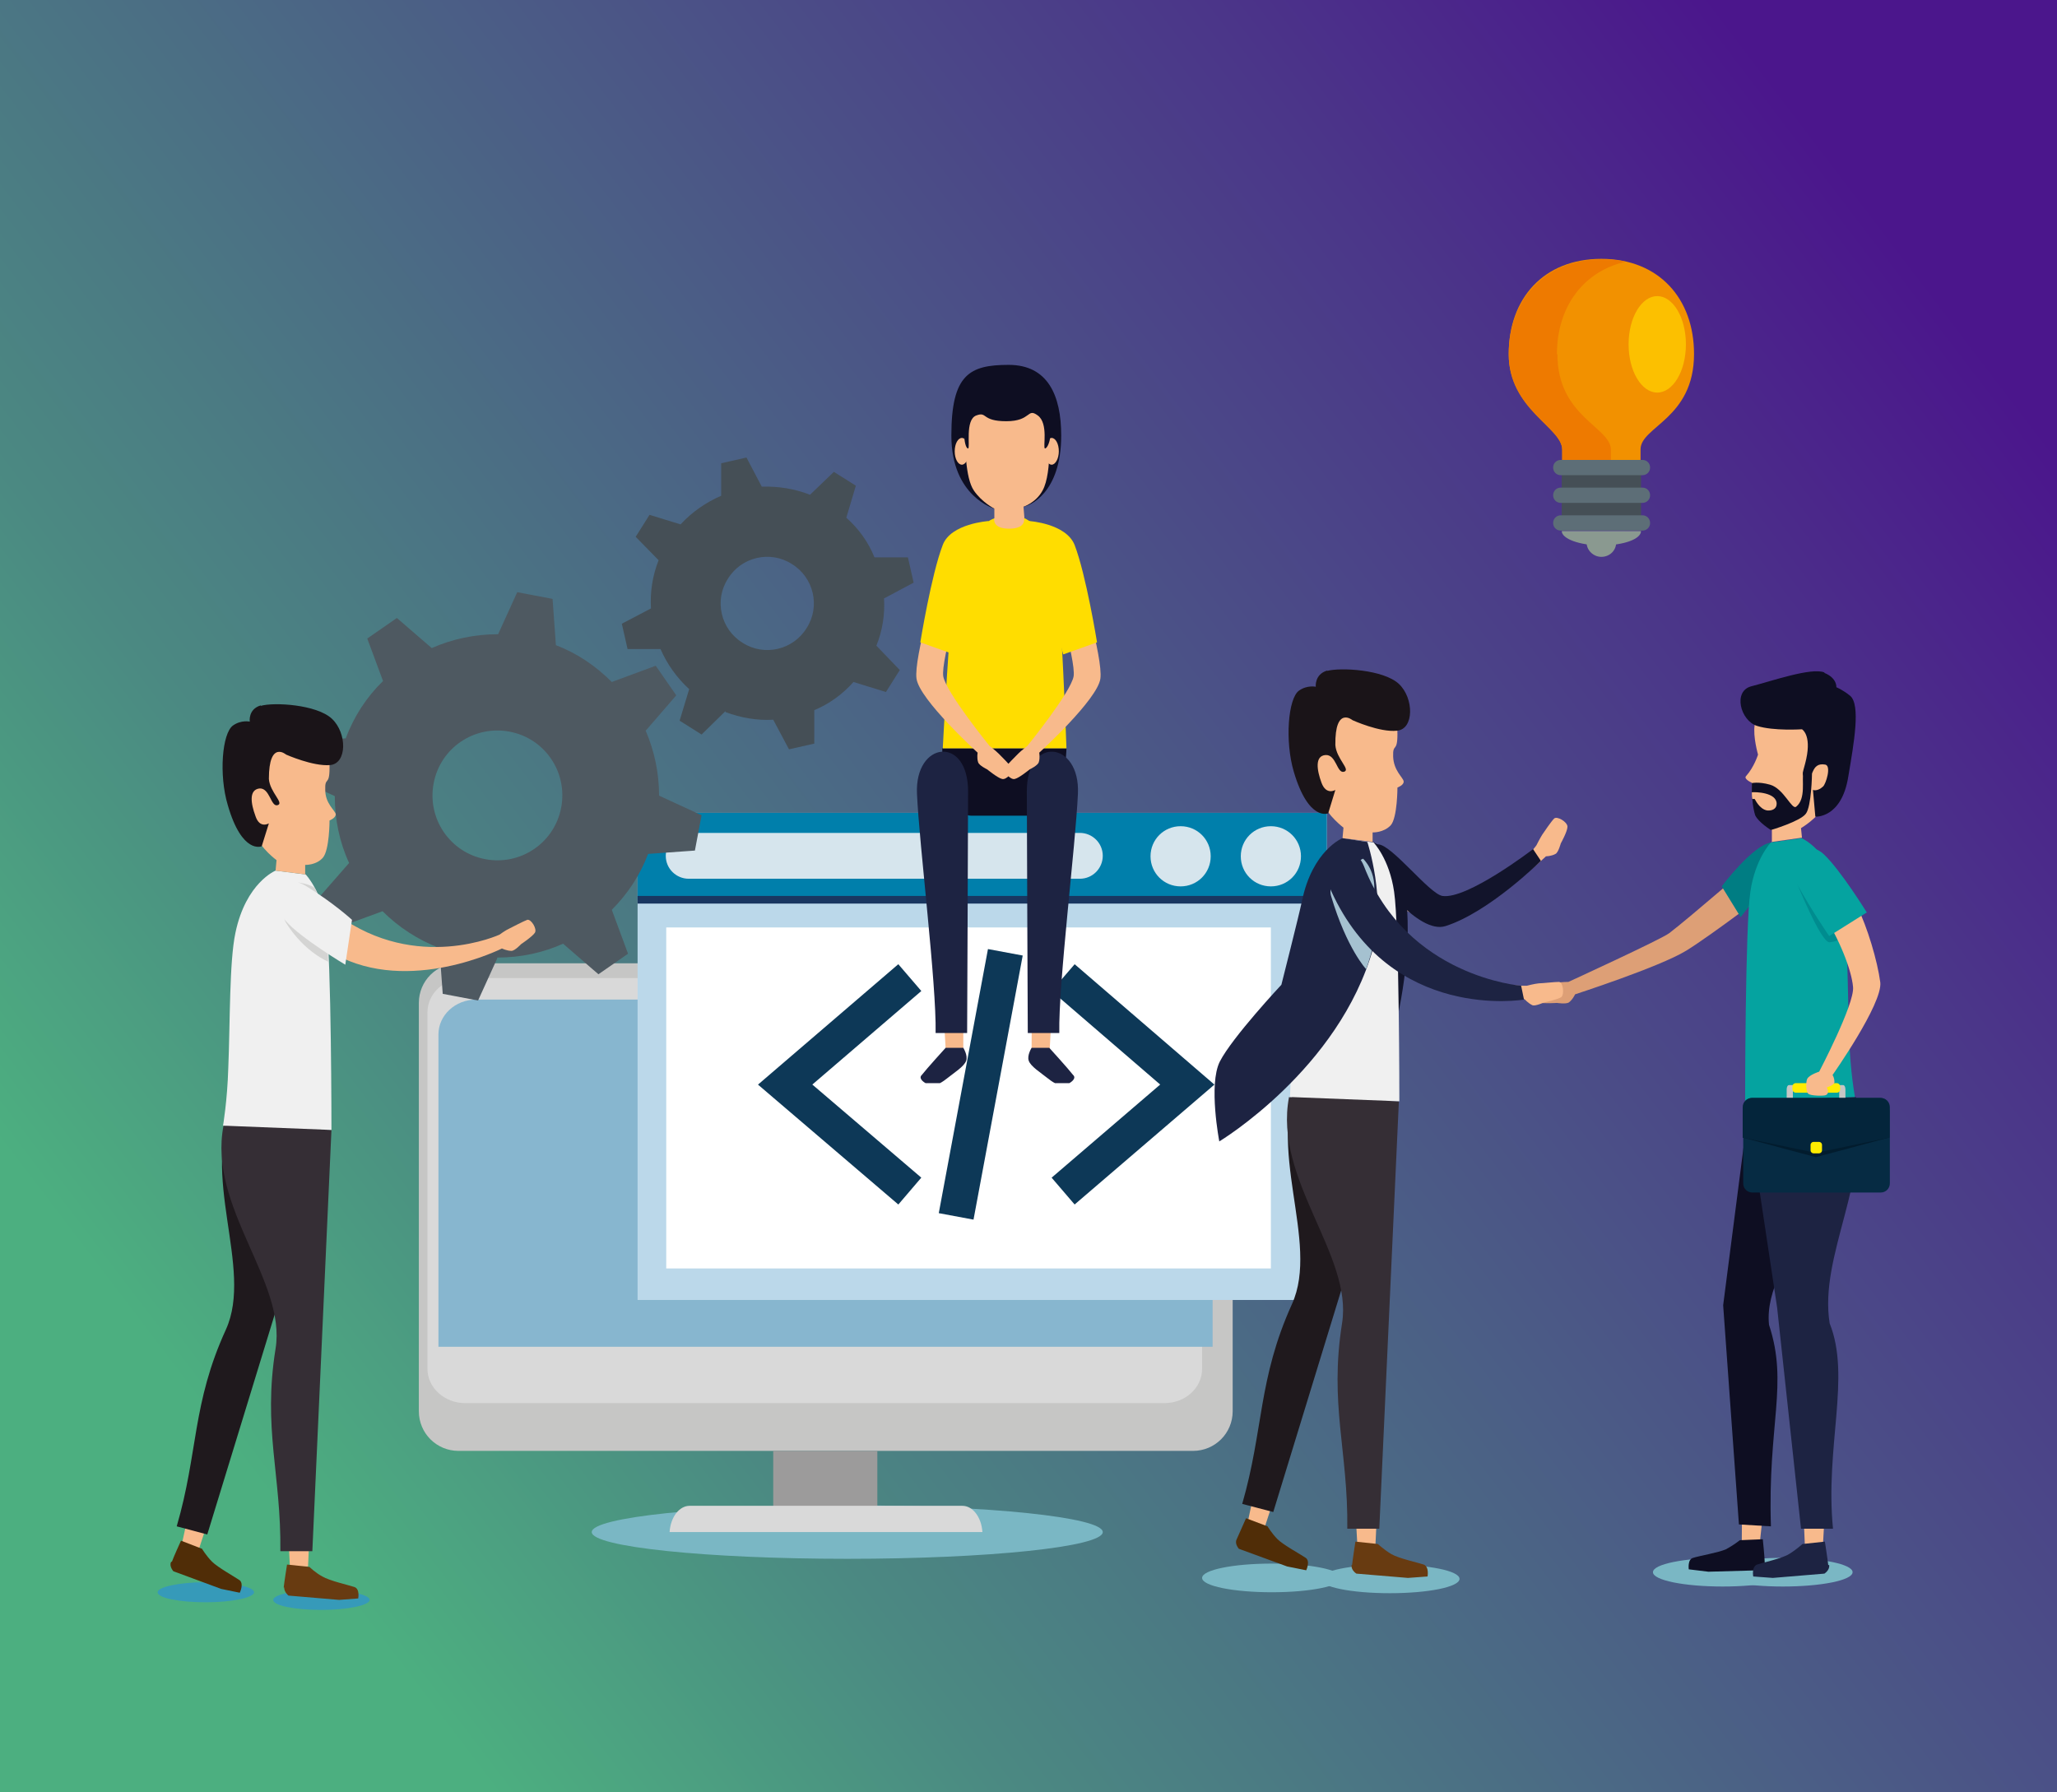<?xml version="1.0" encoding="UTF-8"?>
<svg xmlns="http://www.w3.org/2000/svg" version="1.1" xmlns:xlink="http://www.w3.org/1999/xlink" viewBox="0 0 430.7 375.3">
  <rect x="0" y="0" width="430.7" height="375.3" fill="#333333" stroke="none"/>
  <!-- Generator: Adobe Illustrator 29.8.0, SVG Export Plug-In . SVG Version: 2.1.1 Build 28)  -->
  <defs>
    <style>
      .st0 {
        fill: #05a3a0;
      }

      .st1 {
        fill: #008c8f;
      }

      .st2 {
        fill: #dd9f76;
      }

      .st3 {
        fill: #fcc000;
      }

      .st4 {
        stroke: #193761;
        stroke-width: 1.6px;
      }

      .st4, .st5 {
        fill: none;
        stroke-miterlimit: 10;
      }

      .st6 {
        fill: #fd0;
      }

      .st7 {
        fill: #062b43;
      }

      .st8 {
        fill: #5d6e77;
      }

      .st9 {
        fill: #fff;
      }

      .st10 {
        fill: #7ab7c4;
      }

      .st11 {
        fill: #007fab;
      }

      .st12 {
        fill: #f0f0f0;
      }

      .st13 {
        fill: #454f56;
      }

      .st14 {
        fill: #8a9990;
      }

      .st15 {
        fill: #4e5961;
      }

      .st16 {
        fill: #1a1418;
      }

      .st17 {
        fill: #04253b;
      }

      .st18 {
        fill: #369ab9;
      }

      .st19 {
        fill: #d6e5ed;
      }

      .st20, .st21 {
        isolation: isolate;
      }

      .st22 {
        fill: #12142b;
      }

      .st23 {
        fill: #259cc5;
      }

      .st24 {
        fill: #021c2e;
      }

      .st25 {
        fill: #ee7a00;
      }

      .st26 {
        fill: #f8ba8c;
      }

      .st27 {
        fill: #9c9b9b;
      }

      .st28 {
        fill: #502d07;
      }

      .st29 {
        fill: #683b11;
      }

      .st30 {
        fill: #87b6cf;
      }

      .st31 {
        fill: #f29100;
      }

      .st32 {
        fill: #d4d4d3;
      }

      .st33 {
        fill: #007d83;
      }

      .st34 {
        fill: #1d2342;
      }

      .st35 {
        fill: #352e35;
      }

      .st21 {
        fill: #a5c1d0;
        mix-blend-mode: multiply;
      }

      .st5 {
        stroke: #0d3857;
        stroke-width: 7.4px;
      }

      .st36 {
        fill: #1f191d;
      }

      .st37 {
        fill: url(#linear-gradient);
      }

      .st38 {
        fill: #0e0e22;
      }

      .st39 {
        fill: #ffec00;
      }

      .st40 {
        fill: #d9d9d9;
      }

      .st41 {
        fill: #c6c6c5;
      }

      .st42 {
        fill: #bbd8ea;
      }
    </style>
    <linearGradient id="linear-gradient" x1="54" y1="310.6" x2="396.6" y2="49.6" gradientUnits="userSpaceOnUse">
      <stop offset="0" stop-color="#4caf80"/>
      <stop offset=".2" stop-color="#4b8982"/>
      <stop offset=".8" stop-color="#4b3689"/>
      <stop offset="1" stop-color="#4b168c"/>
    </linearGradient>
  </defs>
  <g class="st20">
    <g id="Layer_1">
      <rect class="st37" y="0" width="430.7" height="375.3"/>
      <path class="st10" d="M230.9,320.8c0,3.1-24,5.6-53.5,5.6s-53.5-2.5-53.5-5.6,24-5.6,53.5-5.6,53.5,2.5,53.5,5.6Z"/>
      <g>
        <path class="st31" d="M354.7,74.1c0-11.5-7.3-19.9-19.4-19.9s-19.4,8.3-19.4,19.9,11.2,15.3,11.2,20v4.3h16.4v-4.3c0-4.8,11.2-6.4,11.2-20h0Z"/>
        <path class="st25" d="M326,74.1c0-9.8,5.5-17.3,14.4-19.3-1.6-.4-3.3-.5-5.1-.5-11.8,0-19.4,8.3-19.4,19.9s11.2,15.3,11.2,20v4.3h10.2v-4.3c0-4.8-11.2-6.9-11.2-20h-.1Z"/>
        <path class="st3" d="M353,72.1c0,5.6-2.7,10.1-6,10.1s-6-4.5-6-10.1,2.7-10.1,6-10.1,6,4.5,6,10.1Z"/>
        <path class="st14" d="M338.4,113.6c0,1.7-1.4,3-3.1,3s-3.1-1.4-3.1-3h6.2Z"/>
        <rect class="st13" x="327" y="98.4" width="16.6" height="10.5"/>
        <path class="st8" d="M345.5,97.9c0,.9-.7,1.6-1.6,1.6h-17.1c-.9,0-1.6-.7-1.6-1.6h0c0-.9.7-1.6,1.6-1.6h17.1c.9,0,1.6.7,1.6,1.6h0Z"/>
        <path class="st8" d="M345.5,103.7c0,.9-.7,1.6-1.6,1.6h-17.1c-.9,0-1.6-.7-1.6-1.6h0c0-.9.7-1.6,1.6-1.6h17.1c.9,0,1.6.7,1.6,1.6h0Z"/>
        <path class="st8" d="M345.5,109.5c0,.9-.7,1.6-1.6,1.6h-17.1c-.9,0-1.6-.7-1.6-1.6h0c0-.9.7-1.6,1.6-1.6h17.1c.9,0,1.6.7,1.6,1.6h0Z"/>
        <path class="st14" d="M343.6,111.2c0,1.7-3.7,3-8.3,3s-8.3-1.4-8.3-3h16.6Z"/>
      </g>
      <g>
        <path class="st41" d="M96,201.7h153.8c4.6,0,8.3,3.7,8.3,8.3v85.5c0,4.6-3.7,8.3-8.3,8.3H96c-4.6,0-8.3-3.7-8.3-8.3v-85.5c0-4.6,3.7-8.3,8.3-8.3Z"/>
        <path class="st40" d="M251.7,286.6c0,4-3.5,7.2-7.9,7.2H97.4c-4.3,0-7.9-3.2-7.9-7.2v-74.6c0-4,3.5-7.2,7.9-7.2h146.4c4.3,0,7.9,3.2,7.9,7.2v74.6h0Z"/>
        <path class="st30" d="M253.9,282v-65.4c0-4-3.5-7.3-7.9-7.3H99.7c-4.4,0-7.9,3.3-7.9,7.3v65.4h162.1Z"/>
        <path class="st23" d="M175.2,205.6c0,1.3-1,2.3-2.3,2.3s-2.3-1-2.3-2.3,1-2.3,2.3-2.3,2.3,1,2.3,2.3Z"/>
        <rect class="st27" x="161.9" y="303.8" width="21.8" height="14.3"/>
        <path class="st40" d="M205.7,320.8c-.2-3.1-2-5.5-4.2-5.5h-57.1c-2.2,0-4,2.4-4.2,5.5h65.6,0Z"/>
      </g>
      <g>
        <rect class="st42" x="133.5" y="170.2" width="144.3" height="102"/>
        <rect class="st9" x="139.5" y="194.2" width="126.6" height="71.4"/>
        <rect class="st11" x="133.5" y="170.2" width="144.3" height="18.2"/>
        <line class="st4" x1="133.5" y1="188.4" x2="277.8" y2="188.4"/>
        <path class="st19" d="M253.5,179.3c0,3.5-2.8,6.3-6.3,6.3s-6.3-2.8-6.3-6.3,2.8-6.3,6.3-6.3,6.3,2.8,6.3,6.3Z"/>
        <path class="st19" d="M272.4,179.3c0,3.5-2.8,6.3-6.3,6.3s-6.3-2.8-6.3-6.3,2.8-6.3,6.3-6.3,6.3,2.8,6.3,6.3Z"/>
        <polyline class="st5" points="190.5 204.7 164.4 227.1 190.5 249.4"/>
        <polyline class="st5" points="222.6 204.7 248.6 227.1 222.6 249.4"/>
        <line class="st5" x1="200.2" y1="254.7" x2="210.5" y2="199.4"/>
        <path class="st19" d="M230.9,179.2c0,2.6-2.1,4.8-4.8,4.8h-81.9c-2.6,0-4.8-2.1-4.8-4.8h0c0-2.6,2.1-4.8,4.8-4.8h81.9c2.6,0,4.8,2.1,4.8,4.8h0Z"/>
      </g>
      <path class="st18" d="M57.2,335c0,1.2,4.5,2.1,10.1,2.1s10.1-1,10.1-2.1-4.5-2.1-10.1-2.1-10.1,1-10.1,2.1Z"/>
      <path class="st18" d="M33,333.4c0,1.2,4.5,2.1,10.1,2.1s10.1-1,10.1-2.1-4.5-2.1-10.1-2.1-10.1,1-10.1,2.1Z"/>
      <g>
        <path class="st13" d="M151.9,149.1c3.2,1.2,6.6,1.8,10,1.6l3.3,6.2,5.3-1.2v-7c3.1-1.3,5.9-3.3,8.2-5.9l6.8,2.1,2.9-4.6-4.9-5.1c1.3-3.2,1.8-6.6,1.6-9.9l6.2-3.3-1.2-5.3h-7c-1.3-3.2-3.3-6-5.9-8.3l2-6.7-4.6-2.9-5,4.8c-3.3-1.3-6.7-1.8-10.1-1.7l-3.2-6.1-5.3,1.2v6.8c-3.2,1.4-6.1,3.4-8.5,6l-6.5-2-2.9,4.6,4.8,4.9c-1.3,3.3-1.8,6.7-1.6,10.1l-6.1,3.2,1.2,5.3h6.9c1.4,3.2,3.4,6,6,8.4l-2,6.6,4.6,2.9,5-4.9v.2ZM155.5,134.6c-4.6-2.8-6-8.9-3.1-13.4,2.8-4.6,8.9-6,13.4-3.1,4.6,2.8,6,8.9,3.1,13.4-2.8,4.6-8.9,6-13.4,3.1Z"/>
        <path class="st15" d="M104.2,200.5c4.8,0,9.5-1,13.7-2.9l7.4,6.4,6.2-4.3-3.4-9.2c3.3-3.3,5.9-7.2,7.6-11.7l9.8-.7,1.4-7.4-8.9-4.1c0-4.8-1-9.4-2.8-13.6l6.4-7.4-4.3-6.2-9.2,3.4c-3.3-3.3-7.2-6-11.7-7.7l-.7-9.7-7.4-1.4-4,8.8c-4.9,0-9.6,1-13.9,2.9l-7.3-6.3-6.2,4.3,3.3,8.9c-3.4,3.3-6.1,7.4-7.8,12l-9.5.7-1.4,7.4,8.6,4c0,4.9,1,9.7,3,14l-6.3,7.2,4.3,6.2,9-3.3c3.3,3.3,7.4,6,11.9,7.7l.7,9.6,7.4,1.4,4-8.8v-.2ZM101.6,179.9c-7.4-1.4-12.2-8.5-10.8-15.9,1.4-7.4,8.5-12.2,15.9-10.8s12.2,8.5,10.8,15.9c-1.4,7.4-8.5,12.2-15.9,10.8Z"/>
      </g>
      <g>
        <polygon class="st26" points="41.7 324.2 38.1 323.2 43 300.7 49.5 300.4 41.7 324.2"/>
        <path class="st28" d="M35.8,327.1c-.4.9.5,1.9.5,1.9l10,3.7,3.9.8s.9-1.8,0-2.6c-1-.7-4.6-2.7-5.8-3.9-1.2-1.2-2.1-2.7-2.1-2.7l-4.4-1.7s-1.6,3.5-1.9,4.4h-.1Z"/>
        <path class="st36" d="M69.2,237.1l-25.8,84.2-6.4-1.7c4.5-15.4,3.2-25.7,10.3-41.2,5.9-13-5.8-32.4,1.9-47.9,4.9,1.3,20,6.6,20,6.6h0Z"/>
        <polygon class="st26" points="64.5 328 60.7 328 59.5 305 65.6 303 64.5 328"/>
        <path class="st29" d="M59.5,332.4c0,1,.9,1.7.9,1.7l10.6.9,4-.3s.4-2-.8-2.4c-1.2-.4-5.2-1.3-6.7-2.2-1.5-.8-2.7-2-2.7-2l-4.7-.5s-.6,3.8-.7,4.8h0Z"/>
        <path class="st26" d="M70.7,191.6c16.6,12.1,33.9,4.1,33.9,4.1,0,0,1.2-.9,2.1-1.3.6-.3,2.9-1.5,3.7-1.8.8-.2,2.1,1.9,1.6,2.7s-2.9,2.4-2.9,2.4c0,0-1.3,1.4-2,1.4-1,0-2-.5-2-.5,0,0-19.4,9.8-35,1.2-5.4-3-4.2-12.3.6-8.1h0Z"/>
        <path class="st35" d="M69.4,236.6l-4,88.2h-6.7c.2-16-3.7-25.6-1-42.4,2.3-14.1-14.2-29.7-10.9-46.7,5,0,22.7.9,22.7.9h0Z"/>
        <path class="st12" d="M46.7,235.7l22.7.9s0-36.1-1.1-43.3c-1-6.8-4.3-10.2-4.3-10.2l-6.3-.8s-6.2,2.5-8.4,13c-1.3,6.1-1.1,18.7-1.5,28.3-.2,6.9-1.1,12.1-1.1,12.1Z"/>
        <path class="st26" d="M64,183.1l-6.3-.8.2-2.2s-3.3-2.4-4.4-5.3c-1.2-3.1-1.6-9.2-1.8-12.8-.3-4.6,2.7-8.5,2.7-8.5l13.1,1.5s1.6,1.9,1.5,5.8c0,3.9-1,1.7-.9,4.6,0,2.9,2.1,4.3,2.2,5.1,0,.8-1.3,1.3-1.3,1.3,0,0,0,6.2-1.4,7.8s-3.7,1.5-3.7,1.5v2.1h.1Z"/>
        <path class="st16" d="M54.6,147.7c-2.7.8-2.3,3.4-2.3,3.4,0,0-1.8-.4-3.5.8-2.3,1.6-3,10.4-1.1,16.7,3,10.4,7.1,8.6,7.1,8.6l1.5-4.8s-1.9,1.2-2.8-1.5c-1-2.7-1.4-5.5.8-5.8,2.2-.2,2.4,3.9,3.8,3.5,1.5-.4-1.6-2.7-1.8-5.5,0-8.2,3.6-5.1,3.6-5.1,0,0,5.6,2.5,9.2,2.2s3.6-6.7.4-9.7-12.2-3.5-14.9-2.7h0Z"/>
        <path class="st32" d="M68.8,201.4s-4.9-1.9-8.8-8c-2.3-3.5,2.5-8.6,2.5-8.6,0,0,2,.2,3.4,1.1,2.8,5.2,2.8,15.5,2.8,15.5h0Z"/>
        <path class="st12" d="M72.3,202s-9.4-5.6-12.5-9.2c-3.2-3.7-1.6-10.9,4.4-7.2,5.7,3.5,9.5,7,9.5,7l-1.4,9.4Z"/>
      </g>
      <path class="st10" d="M276.4,330.6c0,1.7,6.6,3,14.6,3s14.6-1.3,14.6-3-6.6-3-14.6-3-14.6,1.3-14.6,3Z"/>
      <path class="st10" d="M346.1,329.2c0,1.7,6.6,3,14.6,3s14.6-1.3,14.6-3-6.6-3-14.6-3-14.6,1.3-14.6,3Z"/>
      <path class="st10" d="M358.7,329.2c0,1.7,6.6,3,14.6,3s14.6-1.3,14.6-3-6.6-3-14.6-3-14.6,1.3-14.6,3Z"/>
      <path class="st10" d="M251.7,330.4c0,1.7,6.6,3,14.6,3s14.6-1.3,14.6-3-6.6-3-14.6-3-14.6,1.3-14.6,3h0Z"/>
      <g>
        <g>
          <path class="st2" d="M368.7,179.2s-15.1,13.1-19.2,16.2c-1.7,1.3-21.1,10.2-21.1,10.2,0,0-1.5,0-2.5.2-.7.1-3.3.6-4.1.9-.8.3-.5,2.9.4,3.2s3.8.1,3.8.1c0,0,1.9.3,2.5-.1.8-.6,1.3-1.7,1.3-1.7,0,0,17.6-5.7,23.2-9.1,5.4-3.3,19-13.7,19-13.7l-3.3-6.3h0Z"/>
          <path class="st33" d="M364.5,192l6.7-8.6s6.7-8-.3-7c-3.9.5-10.4,9.2-10.4,9.2l4,6.5h0Z"/>
          <polygon class="st26" points="364.7 322.6 368.5 322.8 371 299.5 364.9 297.1 364.7 322.6"/>
          <path class="st38" d="M369.5,327.2c0,1-1,1.6-1,1.6l-10.8.3-4.1-.5s-.3-2.1.9-2.4c1.2-.4,5.3-1.1,6.9-1.8,1.5-.8,2.9-1.9,2.9-1.9l4.8-.2s.4,3.9.4,4.9h0Z"/>
          <path class="st38" d="M366.4,229.9l-5.6,43.4,3.3,45.9,6.7.4c-.7-21.4,3.7-29.8-.4-42.2-1.5-14.4,19.8-30,17.4-47.5-5.1-.3-21.4,0-21.4,0h0Z"/>
          <polygon class="st26" points="377.9 323.4 381.7 323.4 383 300 376.8 298 377.9 323.4"/>
          <path class="st34" d="M383,327.8c.1,1-1,1.7-1,1.7l-10.8.9-4.1-.3s-.4-2,.8-2.5c1.2-.4,5.3-1.3,6.7-2.2,1.5-.9,2.8-2.1,2.8-2.1l4.7-.5s.6,3.9.7,4.9h.2Z"/>
          <path class="st34" d="M365.6,230.6l6.5,43.2,5,46.3h6.7c-1.7-17.1,3.8-31.8-.7-43-2.3-14.3,8.8-30.1,5.5-47.4-5.1,0-23,.9-23,.9Z"/>
          <path class="st0" d="M388.4,229.7l-23,.9s0-36.7,1.1-43.9c1-6.9,4.3-10.3,4.3-10.3l6.4-.9s6.2,2.5,8.5,13.2c1.3,6.2,1.1,19,1.5,28.7.2,7,1.2,12.3,1.2,12.3h0Z"/>
          <path class="st26" d="M370.9,176.3l6.4-.9-.2-2s3.6-2.1,5-4.9,2.5-9.1,3.1-12.7c.7-4.6-3.6-9.1-3.6-9.1l-11.6.3s-1.9.9-2.6,4.8c-.4,2.4.7,6.2.7,6.2,0,0-.8,2.6-2.5,4.5-.6.6,1.2,1.4,1.2,1.4,0,0,.2,5.3.9,6.8.7,1.5,3.3,3.1,3.3,3.1v2.6h0Z"/>
          <path class="st38" d="M366.8,164v1.8c0,.5,0,1,.1,1.5.1,1.4.4,2.8.6,3.4.7,1.5,3.3,3.1,3.3,3.1,0,0,6.1-1.8,7.3-3.4,1.2-1.5,1.3-8.4,1.3-8.4,0,0-1.4-2.1-1.8-.4-.4,1.7.6,5.6-1.5,7.3-.9.8-2.6-3.8-5.5-4.6-2.5-.7-3.9-.3-3.9-.3h.1Z"/>
          <path class="st26" d="M366.8,165.8c0,.5,0,1,.1,1.5h.5c0-.1.9,2.1,2.6,2.4,1,.1,2-.3,2-1.4,0-2.4-4.5-2.5-5.2-2.4h0Z"/>
          <path class="st38" d="M382,140.9c2.7,1.1,2.5,3,2.5,3,0,0,1.3.5,2.9,1.8,2.2,1.9.8,9.8-.4,16.9-1.4,8.8-6.9,8.4-6.9,8.4l-.5-5.6s.9.4,2.1-.7c.6-.5,1.8-4.3.5-4.6-3.2-.6-2.4,3.3-3.9,2.8-1.4-.6-.7-1.2-.1-4,1.1-5.1-.9-6.2-.9-6.2,0,0-5.9.4-9.4-.7-3.5-1.1-5.1-7.3-1.2-8.3,4.3-1.1,12.6-4,15.3-2.9h0Z"/>
          <path class="st1" d="M376.2,184.8s5.1,12.7,6.9,12.5c4.3-.4,5.3-4.7,5.3-4.7-4.3-2.8-5.2-6.3-7.9-7.8-3,3.7-4.3,0-4.3,0Z"/>
          <g>
            <path class="st41" d="M386,227.2h-11.4c-.3,0-.5.4-.5.9v10.4c0,.5.2.9.5.9h.3c.3,0,.5-.4.5-.9v-10h9.7v10c0,.5.2.9.5.9h.3c.3,0,.5-.4.5-.9v-10.4c0-.5-.2-.9-.5-.9h.1Z"/>
            <path class="st7" d="M366.9,229.9h26.9c1,0,1.9.8,1.9,1.9v16c0,1-.8,1.9-1.9,1.9h-26.9c-1,0-1.9-.8-1.9-1.9v-16c0-1,.8-1.9,1.9-1.9Z"/>
            <path class="st24" d="M395.6,238.2v-5.5c0-1-.8-1.9-1.9-1.9h-26.9c-1,0-1.9.8-1.9,1.9v5.5l15.3,4.1,15.3-4.1h.1Z"/>
            <path class="st17" d="M395.6,238.2v-6.4c0-1-.8-1.9-1.9-1.9h-26.9c-1,0-1.9.8-1.9,1.9v6.4l15.3,3.2,15.3-3.2h.1Z"/>
            <path class="st39" d="M379.7,239.1h1.2c.3,0,.6.3.6.6v1.2c0,.3-.3.6-.6.6h-1.2c-.3,0-.6-.3-.6-.6v-1.2c0-.3.3-.6.6-.6Z"/>
            <rect class="st39" x="375.3" y="226.8" width="10" height="2" rx=".7" ry=".7"/>
          </g>
          <path class="st26" d="M381.9,191.7c3.2,4.9,5.8,11.4,6.1,15,.3,3.6-7.1,17.7-7.1,17.7,0,0-2,.6-2.5,1.5-.3.6-.3,2.6.2,3.1s3.4.5,3.7.3c.9-.4.2-1.6.2-1.6,0,0,1.6-.5,1.6-1.1,0-1-.4-1.5-.4-1.5,0,0,10.5-14.9,10-19.4-.6-4.5-2.7-11.6-4.9-16-2.8-5.6-10.9-3-7,2h0Z"/>
          <path class="st0" d="M390.9,191.1s-5.5-8.9-9-12.2c-3.6-3.4-9.2-.3-5.8,5.9,3.3,6,6.9,11.2,6.9,11.2l7.8-4.9h.1Z"/>
        </g>
        <g>
          <path class="st26" d="M288.2,178.8s10.7,10.6,14.3,9.8c13-2.8,19.2-11.6,19.2-11.6,0,0,.7-1.4,1.2-2.2.4-.6,1.9-2.8,2.5-3.4.6-.6,2.8.7,2.8,1.7s-1.4,3.5-1.4,3.5c0,0-.5,1.9-1.1,2.2-.9.5-2,.5-2,.5,0,0-9.4,9.1-20.3,13.9-3,1.3-13.3-4.9-13.3-4.9l-1.9-9.5h0Z"/>
          <path class="st22" d="M322.6,180.3s-10.8,10.7-19.9,13.6c-5.8,1.9-14.8-10.8-14.8-10.8,0,0-5.6-6.1.6-6.3,2.8-.1,10.7,10.3,13.5,10.8,5.2.8,19-9.8,19-9.8l1.6,2.4h0Z"/>
          <path class="st22" d="M290.7,220.9c2.7-9.9,4.8-21.4,3.8-32.1-.9-10.4-7.1-12.5-7.1-12.5l-4.4,1.2s-5,4.6-3.3,15.3c.4,2.9,2.2,17.8,2.2,17.8,0,0,4.8,24.5,8.8,10.2h0Z"/>
          <polygon class="st26" points="264.9 319.5 261.3 318.5 266.2 295.6 272.8 295.3 264.9 319.5"/>
          <path class="st28" d="M258.9,322.4c-.4.9.5,1.9.5,1.9l10.1,3.7,4,.8s.9-1.9-.1-2.6-4.7-2.7-5.9-3.9-2.1-2.7-2.1-2.7l-4.5-1.7s-1.6,3.6-2,4.5h0Z"/>
          <path class="st36" d="M292.8,231.1l-26.2,85.5-6.5-1.7c4.5-15.6,3.3-26.1,10.4-41.8,6-13.2-5.9-32.8,1.9-48.6,4.9,1.4,20.3,6.7,20.3,6.7h.1Z"/>
          <g>
            <polygon class="st26" points="288 323.4 284.2 323.4 282.9 300 289.2 298 288 323.4"/>
            <path class="st29" d="M283,327.8c-.1,1,1,1.7,1,1.7l10.8.9,4.1-.3s.4-2-.8-2.5c-1.2-.4-5.3-1.3-6.8-2.2-1.5-.9-2.8-2.1-2.8-2.1l-4.7-.5s-.6,3.9-.7,4.9h-.1Z"/>
            <path class="st35" d="M292.9,230.6l-4.1,89.5h-6.7c.2-16.2-3.8-26-1.1-43,2.3-14.3-14.4-30.1-11.1-47.4,5.1,0,23,.9,23,.9h0Z"/>
          </g>
          <path class="st12" d="M270,229.7l23,.9s0-36.7-1.1-43.9c-1-6.9-4.3-10.3-4.3-10.3l-6.4-.8s-6.3,2.5-8.5,13.2c-1.3,6.2-2.6,41-2.6,41h-.1Z"/>
          <path class="st34" d="M255.4,222.3c-2.4,4.8-.1,16.7-.1,16.7,0,0,25.1-15.1,32.2-40.4,2.8-10.1-1.2-22.3-1.2-22.3l-5.2-.8s-6.3,2.5-8.5,13.2c-.6,2.9-4.3,17.5-4.3,17.5,0,0-10.3,11-12.9,16.1Z"/>
          <path class="st26" d="M287.5,176.3l-6.4-.8.2-2.2s-3.3-2.5-4.5-5.4c-1.2-3.2-1.6-9.3-1.8-13-.3-4.6,2.7-8.6,2.7-8.6l13.3,1.5s1.6,1.9,1.6,5.9-1,1.8-.9,4.7c.1,3,2.1,4.4,2.2,5.2s-1.3,1.3-1.3,1.3c0,0,0,6.3-1.4,7.9-1.5,1.6-3.8,1.5-3.8,1.5v2.1h0Z"/>
          <path class="st16" d="M277.9,140.4c-2.7.8-2.4,3.4-2.4,3.4,0,0-1.8-.4-3.5.8-2.3,1.6-3,10.6-1.1,17,3.1,10.5,7.2,8.7,7.2,8.7l1.5-4.9s-1.9,1.2-2.9-1.5-1.4-5.6.8-5.8c2.3-.2,2.4,3.9,3.9,3.5s-1.6-2.7-1.8-5.6c-.1-8.3,3.6-5.2,3.6-5.2,0,0,5.7,2.6,9.3,2.2,3.6-.3,3.6-6.8.4-9.8s-12.3-3.5-15.1-2.7h.1Z"/>
          <path class="st26" d="M289.4,189.6c11,17.7,30.3,16.8,30.3,16.8,0,0,1.5-.4,2.5-.5.7,0,3.3-.3,4.2-.3s1.2,2.6.5,3.2c-.8.5-3.6,1.1-3.6,1.1,0,0-1.8.8-2.4.6-.9-.4-1.7-1.3-1.7-1.3,0,0-22,1.7-33.4-12.3-3.9-4.9.8-13.1,3.7-7.4h-.1Z"/>
          <path class="st21" d="M286.1,203s-4.1-4.3-7.4-15.4c-1.2-4.1,6.7-7.8,6.7-7.8,0,0,3.1,2.8,2.2,7.8,1.9,6.9-1.6,15.4-1.6,15.4h0Z"/>
          <path class="st34" d="M319.1,209.3s-27.9,4.8-40.4-22.8c-2-4.5,4.3-11.7,6.9-5.1,9,23.2,32.9,25,32.9,25l.6,2.9h0Z"/>
        </g>
      </g>
      <g>
        <path class="st38" d="M218.4,170.8c4.5,0,4.9-14.1,4.9-14.1h-26c-.1,5.6,1.9,14.1,6.1,14.1h15Z"/>
        <path class="st38" d="M214.2,106.1c-1.9.2-6,.4-6,.4,0,0-9-2.5-9-15.3s3.8-14.8,12-14.8,11,6.4,11,14.8c0,12.1-6.7,14.8-8,14.9Z"/>
        <polygon class="st26" points="201.7 219.6 198 219.6 196.7 196.8 201.7 194.8 201.7 219.6"/>
        <path class="st34" d="M192.9,225.2c-.6.8.9,1.6.9,1.6h3s.5-.2,1.5-1c1.5-1.2,3.6-2.5,4-3.7.4-1.1-.6-2.7-.6-2.7h-3.7s-4,4.4-5,5.7h0Z"/>
        <path class="st34" d="M202.7,165.7c0,5.7-.2,50.6-.2,50.6h-6.6c.2-10.3-3.4-39.1-3.9-50.1s10.7-12.3,10.7-.5h0Z"/>
        <polygon class="st26" points="216 219.6 219.8 219.6 221 196.8 216.1 194.8 216 219.6"/>
        <path class="st34" d="M224.8,225.2c.6.8-.9,1.6-.9,1.6h-3s-.5-.2-1.5-1c-1.5-1.2-3.6-2.5-4-3.7-.4-1.1.6-2.7.6-2.7h3.7s4,4.4,5,5.7h0Z"/>
        <path class="st34" d="M215,165.7c0,5.7.2,50.6.2,50.6h6.6c-.2-10.3,3.4-39.1,3.9-50.1s-10.7-12.3-10.7-.5h0Z"/>
        <path class="st6" d="M197.4,156.7h25.9s-1.1-30.7-2.2-37.8c-1.3-8.2-6.6-10.4-6.6-10.4h-6.2s-6.3,1.8-8.3,12.9c-1.1,6.1-2.6,35.3-2.6,35.3h0Z"/>
        <path class="st26" d="M214.4,108.5s.6,2.2-3.1,2.2-3.1-2.2-3.1-2.2v-2s-2.6-1.3-4.3-3.8c-1.8-2.7-1.8-9.1-2-13.7-.2-4.7,3.5-6.8,3.5-6.8h11.7s2.1,1.3,2.5,6.6c0,.4.8,10.1-1.3,13.9-1.4,2.6-4,3.4-4,3.4l.2,2.4h0Z"/>
        <path class="st26" d="M220.3,121.9s5,16.2,4.5,19.7c-.6,3.4-9.7,14.6-9.7,14.6,0,0-1.2.9-1.9,1.6-.5.5-2.3,2.3-2.8,3s1.2,2.6,2.1,2.3c.9-.2,3.1-2,3.1-2,0,0,1.7-.8,1.9-1.5.3-.9.1-2,.1-2,0,0,12.2-11.1,12.8-15.5s-4.6-21.5-4.6-21.5l-5.5,1.3h0Z"/>
        <path class="st6" d="M222.6,137l-7.1-27.9s7.7.5,9.5,5c2.4,6.2,4.7,20.4,4.7,20.4l-7,2.5h0Z"/>
        <path class="st26" d="M202,121.9s-5,16.2-4.5,19.7c.6,3.4,9.7,14.6,9.7,14.6,0,0,1.2.9,1.9,1.6.5.5,2.3,2.3,2.8,3s-1.2,2.6-2.1,2.3c-.9-.2-3.1-2-3.1-2,0,0-1.7-.8-1.9-1.5-.3-.9-.1-2-.1-2,0,0-12.2-11.1-12.8-15.5s4.6-21.5,4.6-21.5l5.5,1.3h0Z"/>
        <path class="st6" d="M199.7,137l7.3-27.9s-7.9.5-9.6,5c-2.4,6.2-4.7,20.4-4.7,20.4l7,2.5Z"/>
        <path class="st26" d="M221.7,94.5c0,1.5-.7,2.8-1.5,2.8s-1.5-1.2-1.5-2.8.7-2.8,1.5-2.8,1.5,1.2,1.5,2.8Z"/>
        <path class="st26" d="M202.9,94.5c0,1.5-.7,2.8-1.5,2.8s-1.5-1.2-1.5-2.8.7-2.8,1.5-2.8,1.5,1.2,1.5,2.8Z"/>
        <path class="st38" d="M218.8,93.9c.5,0,1.1-1.6,1.1-2.6,1.3-7.4-2.7-11.2-8.8-11.2s-11.6,3.7-9.2,11.1c0,1,.3,2.7.8,2.7s-.7-6,1.7-6.9,1,1.2,6.3,1.2,4.3-2.9,6.6-1.2c2.3,1.7,1,6.8,1.5,6.9h0Z"/>
      </g>
    </g>
  </g>
</svg>